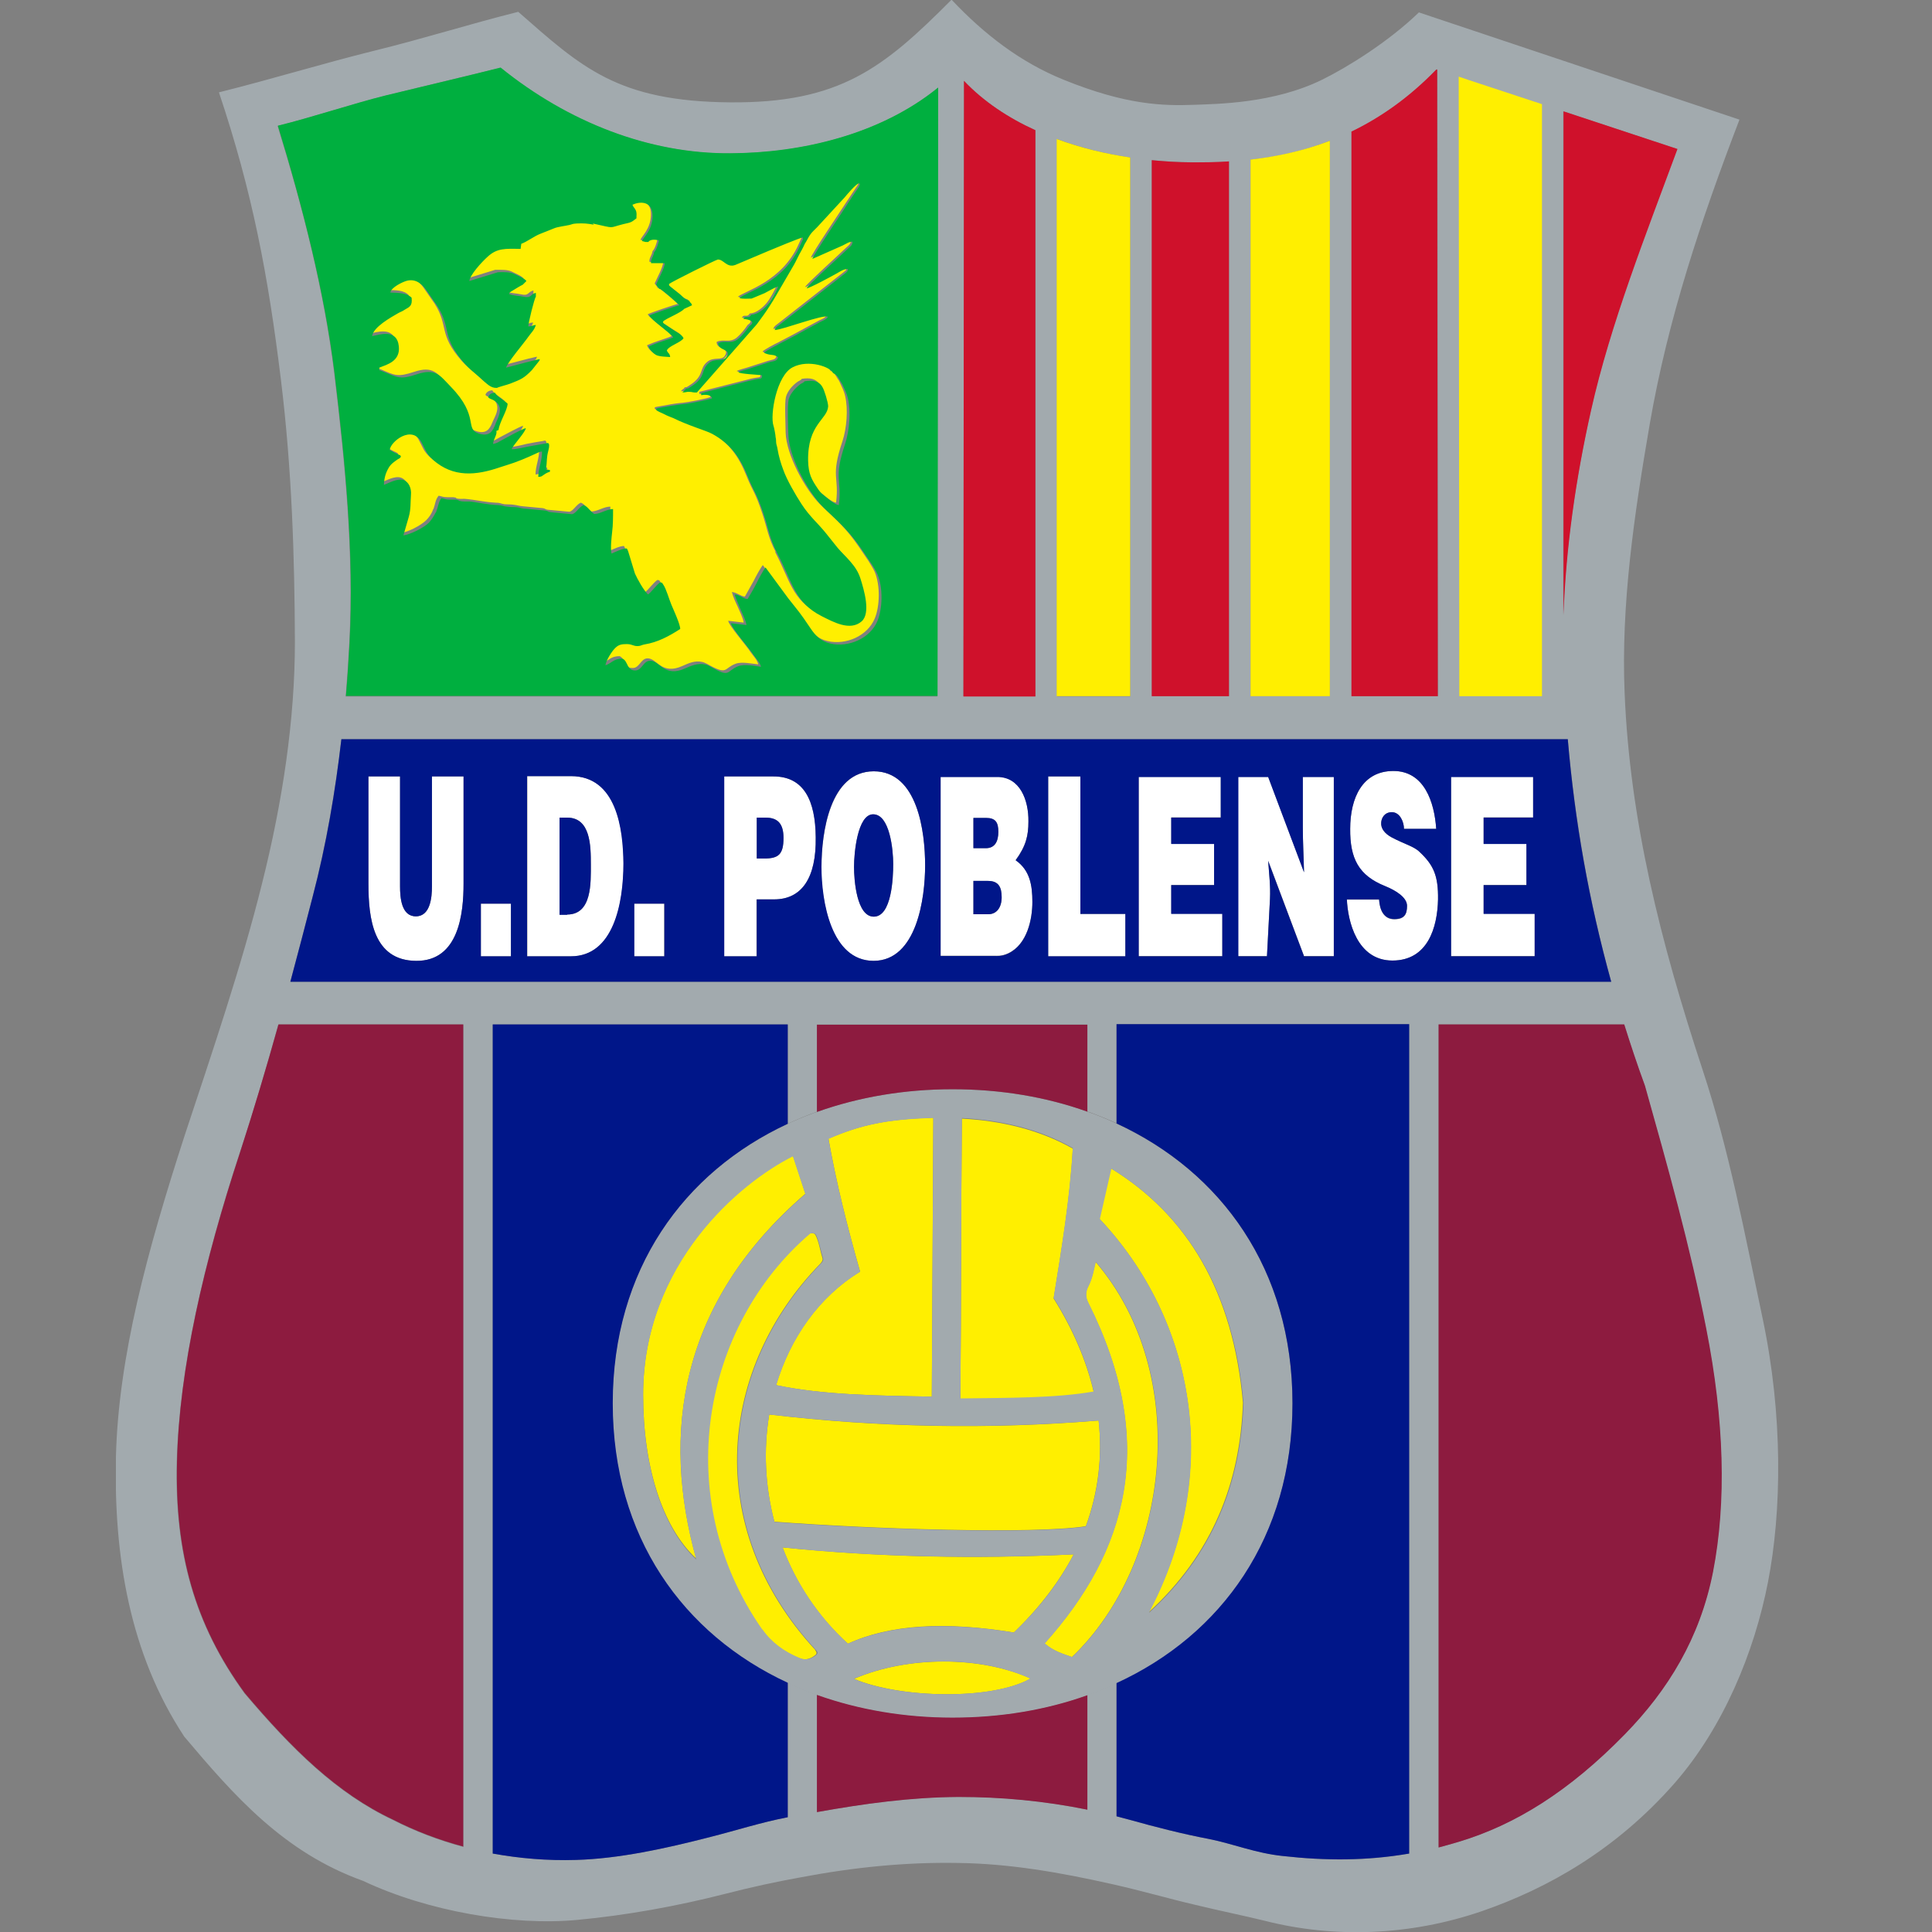 <?xml version="1.0" encoding="UTF-8"?>
<svg xmlns="http://www.w3.org/2000/svg" width="50" height="50" viewBox="0 0 50 50" fill="none">
  <rect x="0" y="0" width="50" height="50" fill="#808080" stroke="none"/>
  <g clip-path="url(#clip0_11256_95)">
    <path fill-rule="evenodd" clip-rule="evenodd" d="M34.857 23.284H35.691C35.706 23.558 35.816 23.793 36.084 23.793C36.351 23.793 36.414 23.66 36.414 23.448C36.414 23.237 36.139 23.056 35.848 22.939C35.164 22.665 34.936 22.226 34.943 21.45C34.943 20.65 35.258 19.953 36.06 19.953C36.862 19.953 37.122 20.76 37.169 21.45H36.335C36.335 21.277 36.233 21.019 36.021 21.019C35.832 21.019 35.753 21.168 35.746 21.285C35.73 21.442 35.84 21.575 36.013 21.669C36.335 21.842 36.595 21.904 36.736 22.045C37.106 22.39 37.224 22.672 37.216 23.276C37.2 23.997 36.957 24.859 36.036 24.859C35.116 24.859 34.88 23.832 34.857 23.276V23.284Z" fill="white"></path>
    <path fill-rule="evenodd" clip-rule="evenodd" d="M32.049 20.102H32.82L33.748 22.57C33.74 22.186 33.717 21.795 33.717 21.411V20.102H34.519V24.741H33.748L32.82 22.273C32.844 22.625 32.883 22.907 32.867 23.26L32.789 24.741H32.041V20.102H32.049Z" fill="white"></path>
    <path fill-rule="evenodd" clip-rule="evenodd" d="M29.47 20.102H31.593V21.152H30.312V21.834H31.421V22.9H30.312V23.644H31.633V24.741H29.47V20.102Z" fill="white"></path>
    <path fill-rule="evenodd" clip-rule="evenodd" d="M27.127 20.094H27.96V23.652H29.124V24.749H27.127V20.094Z" fill="white"></path>
    <path fill-rule="evenodd" clip-rule="evenodd" d="M25.192 23.66H25.577C25.798 23.66 25.923 23.48 25.923 23.221C25.923 22.962 25.845 22.798 25.57 22.798H25.192V23.66ZM25.192 21.951H25.515C25.75 21.951 25.837 21.771 25.837 21.528C25.837 21.285 25.766 21.168 25.522 21.168H25.192V21.951ZM24.343 20.102H25.813C26.395 20.102 26.623 20.697 26.615 21.254C26.615 21.622 26.552 21.889 26.285 22.257C26.655 22.516 26.718 22.907 26.718 23.338C26.718 23.77 26.592 24.436 26.089 24.671C25.923 24.749 25.79 24.733 25.735 24.733H24.343V20.094V20.102Z" fill="white"></path>
    <path fill-rule="evenodd" clip-rule="evenodd" d="M22.102 22.437C22.102 22.782 22.172 23.723 22.613 23.723C23.077 23.723 23.116 22.72 23.116 22.359C23.116 21.999 23.03 21.074 22.597 21.074C22.188 21.074 22.102 22.093 22.102 22.43V22.437ZM21.26 22.43C21.26 21.583 21.473 19.961 22.613 19.961C23.753 19.961 23.942 21.536 23.942 22.398C23.942 23.237 23.73 24.867 22.605 24.867C21.496 24.867 21.252 23.315 21.252 22.43H21.26Z" fill="white"></path>
    <path fill-rule="evenodd" clip-rule="evenodd" d="M19.585 22.218H19.782C20.151 22.218 20.277 22.108 20.277 21.685C20.277 21.317 20.128 21.16 19.813 21.16H19.585V22.218ZM18.744 20.094H20.018C20.812 20.094 21.103 20.729 21.111 21.669C21.127 22.712 20.757 23.276 20.033 23.276H19.577V24.749H18.736V20.094H18.744Z" fill="white"></path>
    <path fill-rule="evenodd" clip-rule="evenodd" d="M14.482 21.152V23.668H14.678C15.323 23.668 15.291 22.845 15.291 22.367C15.291 21.889 15.284 21.16 14.678 21.16H14.482V21.152ZM13.648 20.086H14.78C15.968 20.086 16.133 21.458 16.141 22.343C16.141 23.386 15.881 24.749 14.78 24.749H13.648V20.086Z" fill="white"></path>
    <path fill-rule="evenodd" clip-rule="evenodd" d="M12.445 23.386H13.223V24.749H12.445V23.386Z" fill="white"></path>
    <path fill-rule="evenodd" clip-rule="evenodd" d="M11.179 20.094H11.996V22.868C11.996 23.628 11.879 24.875 10.77 24.867C9.661 24.859 9.535 23.777 9.535 22.868V20.094H10.353V22.939C10.353 23.221 10.384 23.715 10.762 23.715C11.139 23.715 11.179 23.221 11.179 22.939V20.094Z" fill="white"></path>
    <path fill-rule="evenodd" clip-rule="evenodd" d="M16.408 23.386H17.187V24.749H16.408V23.386Z" fill="white"></path>
    <path fill-rule="evenodd" clip-rule="evenodd" d="M37.554 20.102H39.677V21.152H38.396V21.834H39.504V22.9H38.396V23.644H39.717V24.741H37.554V20.102Z" fill="white"></path>
    <path fill-rule="evenodd" clip-rule="evenodd" d="M20.081 14.295C19.876 13.911 19.852 13.652 19.727 13.284C19.538 12.711 19.491 12.743 19.318 12.312C19.121 11.818 18.869 11.45 18.382 11.191C18.232 11.113 17.776 10.98 17.391 10.791C17.32 10.76 17.234 10.729 17.155 10.69C17.1 10.658 16.966 10.611 16.943 10.572C16.959 10.525 16.911 10.549 17.014 10.525L17.281 10.478C17.399 10.454 17.564 10.431 17.674 10.423C17.784 10.415 18.343 10.306 18.39 10.274C18.358 10.172 18.193 10.18 18.099 10.196V10.141L19.333 9.828C19.388 9.812 19.483 9.788 19.538 9.78C19.64 9.757 19.695 9.788 19.679 9.679C19.554 9.663 19.121 9.647 19.066 9.6C19.105 9.577 19.278 9.53 19.333 9.514L19.868 9.342C19.986 9.302 20.081 9.318 20.096 9.208L20.017 9.169C19.947 9.154 19.852 9.169 19.734 9.099C19.766 9.052 20.081 8.887 20.136 8.864C20.285 8.785 20.419 8.715 20.568 8.636L20.985 8.409C21.056 8.37 21.119 8.338 21.189 8.299C21.244 8.268 21.354 8.237 21.386 8.166C21.276 8.096 20.214 8.503 20.01 8.511C20.033 8.464 20.033 8.448 20.12 8.386L21.85 7.03C21.913 6.967 21.881 7.045 21.905 6.928C21.779 6.936 21.7 6.998 21.614 7.045C21.488 7.116 20.914 7.422 20.835 7.429C20.875 7.343 21.763 6.544 21.889 6.418C21.96 6.348 22.015 6.332 22.023 6.223C21.928 6.223 21.842 6.293 21.763 6.324L20.985 6.669C21 6.575 21.803 5.392 21.921 5.204L22.157 4.851C22.259 4.718 22.196 4.718 22.188 4.71C22.094 4.741 21.881 4.992 21.818 5.078L21.103 5.854C21.04 5.917 20.969 5.98 20.922 6.05C20.875 6.128 20.828 6.238 20.788 6.277C20.741 6.387 20.71 6.45 20.647 6.552C20.599 6.646 20.552 6.74 20.505 6.826L20.049 7.61C19.994 7.696 19.947 7.782 19.892 7.868C19.79 8.033 19.664 8.205 19.546 8.362L17.997 10.125C17.902 10.125 17.879 10.11 17.808 10.11C17.729 10.102 17.721 10.125 17.619 10.125L17.666 10.078C17.706 10.047 17.69 10.078 17.721 10.023C17.784 10.023 17.761 10.023 17.839 9.976C18.24 9.726 18.083 9.545 18.303 9.365C18.468 9.224 18.681 9.342 18.759 9.208C18.901 8.989 18.539 9.059 18.547 8.848C18.728 8.762 18.877 8.887 19.066 8.738C19.16 8.66 19.278 8.519 19.349 8.409C19.585 8.252 19.208 8.229 19.2 8.221C19.263 8.111 19.333 8.237 19.404 8.111C19.577 8.111 19.75 7.947 19.837 7.845C19.907 7.766 20.065 7.5 20.096 7.382C20.017 7.406 19.829 7.516 19.75 7.555L19.412 7.696C19.31 7.696 19.176 7.712 19.098 7.68C19.263 7.531 20.238 7.296 20.67 6.317L20.741 6.16C20.741 6.136 20.741 6.144 20.741 6.113C20.686 6.113 19.955 6.418 19.86 6.458L18.987 6.826C18.767 6.904 18.704 6.677 18.539 6.685C18.484 6.685 17.32 7.273 17.273 7.32C17.289 7.367 17.281 7.351 17.312 7.39L17.509 7.547C17.611 7.617 17.666 7.719 17.8 7.751C17.816 7.813 17.847 7.79 17.871 7.868L17.666 7.962C17.588 8.056 17.257 8.19 17.171 8.252C17.131 8.276 17.139 8.268 17.116 8.307C17.155 8.37 17.116 8.323 17.179 8.37L17.391 8.511C17.493 8.581 17.619 8.628 17.651 8.723C17.572 8.84 17.281 8.911 17.218 9.036C17.25 9.13 17.297 9.091 17.305 9.208C17.202 9.208 17.014 9.208 16.935 9.154C16.872 9.114 16.762 9.012 16.746 8.934L16.919 8.864C16.982 8.84 17.014 8.832 17.076 8.809C17.139 8.785 17.328 8.73 17.383 8.699C17.32 8.581 16.856 8.284 16.762 8.135C16.809 8.103 17.477 7.876 17.54 7.868C17.509 7.821 17.139 7.508 17.045 7.453H17.021C16.982 7.375 16.982 7.398 16.943 7.335C17.006 7.186 17.163 6.912 17.163 6.779H16.809C16.793 6.677 16.872 6.614 16.888 6.497C16.951 6.45 17.014 6.223 17.014 6.191C16.935 6.168 16.793 6.144 16.738 6.23C16.723 6.23 16.683 6.23 16.668 6.23L16.573 6.207C16.62 6.097 16.833 5.925 16.848 5.572C16.864 5.157 16.518 5.18 16.329 5.266C16.337 5.329 16.377 5.345 16.408 5.4C16.447 5.47 16.439 5.533 16.432 5.619C16.29 5.729 16.298 5.721 16.093 5.768C15.685 5.862 15.913 5.886 15.299 5.752C15.126 5.713 15.04 5.713 14.851 5.721C14.725 5.721 14.733 5.744 14.662 5.76C14.56 5.776 14.356 5.807 14.269 5.846L13.915 5.987C13.75 6.05 13.569 6.199 13.42 6.246L13.404 6.364V6.379C13.003 6.364 12.791 6.356 12.547 6.583C12.398 6.724 12.091 7.053 12.075 7.21L12.814 6.983C12.972 6.983 13.137 6.975 13.247 7.03C13.318 7.069 13.506 7.139 13.553 7.21L13.459 7.304C13.42 7.328 13.388 7.343 13.333 7.375L13.152 7.484C13.113 7.516 13.121 7.5 13.105 7.547C13.223 7.594 13.349 7.586 13.483 7.617C13.695 7.665 13.64 7.563 13.805 7.516V7.617C13.766 7.657 13.608 8.299 13.601 8.386C13.719 8.378 13.679 8.354 13.797 8.346C13.758 8.48 13.687 8.534 13.608 8.644C13.491 8.809 13.066 9.31 13.027 9.451L13.687 9.279C13.781 9.263 13.829 9.24 13.899 9.232C13.868 9.295 13.899 9.24 13.876 9.287L13.695 9.514C13.483 9.733 13.412 9.757 13.129 9.867C13.05 9.898 12.822 9.953 12.791 9.976C12.618 9.976 12.523 9.867 12.342 9.702C12.201 9.577 12.075 9.483 11.957 9.349C11.336 8.644 11.619 8.44 11.249 7.86L10.95 7.429C10.848 7.288 10.691 7.147 10.463 7.202C10.345 7.233 10.054 7.375 10.03 7.508C10.251 7.508 10.455 7.508 10.581 7.641C10.604 7.853 10.534 7.876 10.4 7.954C10.337 7.986 10.282 8.009 10.235 8.041C10.046 8.143 9.582 8.393 9.559 8.636C9.732 8.605 10.203 8.425 10.251 8.903C10.29 9.287 9.944 9.373 9.747 9.451C9.747 9.545 9.716 9.506 9.842 9.553C10.227 9.718 10.282 9.765 10.715 9.624C11.21 9.459 11.312 9.663 11.595 9.945C12.35 10.721 11.941 11.042 12.327 11.16C12.586 11.238 12.673 11.105 12.743 10.932C12.783 10.815 13.011 10.502 12.743 10.321C12.673 10.274 12.61 10.274 12.563 10.219C12.586 10.141 12.665 10.102 12.743 10.102C12.767 10.18 12.979 10.29 13.066 10.384C13.058 10.564 12.861 10.838 12.83 11.066L12.775 11.089C12.799 11.191 12.704 11.285 12.688 11.426C12.791 11.411 12.838 11.371 12.924 11.324C13.027 11.27 13.475 11.027 13.538 11.019C13.514 11.144 13.223 11.442 13.168 11.559C13.223 11.591 13.561 11.505 13.624 11.489C13.781 11.458 13.907 11.434 14.065 11.411C14.065 11.411 14.19 11.34 14.12 11.599C14.065 11.81 14.096 11.842 14.057 12.085C14.198 12.108 14.159 12.092 14.159 12.147C14.12 12.163 14.065 12.194 14.025 12.21C13.954 12.257 13.97 12.265 13.86 12.28C13.86 12.053 13.962 11.857 13.954 11.622C13.884 11.622 13.868 11.638 13.813 11.669C13.561 11.787 13.302 11.896 13.042 11.975L12.869 12.03C12.248 12.241 11.658 12.304 11.131 11.834C10.958 11.677 10.943 11.575 10.84 11.387C10.589 10.917 10.03 11.371 10.015 11.583C10.062 11.607 10.117 11.638 10.156 11.661C10.196 11.685 10.211 11.685 10.243 11.701C10.313 11.748 10.266 11.693 10.306 11.755C10.274 11.81 10.29 11.787 10.219 11.826C10.14 11.881 10.046 11.944 9.991 12.037C9.912 12.171 9.873 12.296 9.865 12.484C9.983 12.445 10.203 12.312 10.369 12.359C10.518 12.406 10.589 12.57 10.565 12.743C10.542 12.962 10.565 13.103 10.51 13.307L10.369 13.793C10.549 13.777 10.896 13.597 11.029 13.464C11.108 13.386 11.163 13.299 11.202 13.205V13.19L11.218 13.174C11.265 13.049 11.265 12.931 11.352 12.829C11.446 12.845 11.454 12.868 11.58 12.868C11.619 12.868 11.69 12.868 11.729 12.868C11.855 12.884 11.768 12.884 11.823 12.9C11.902 12.923 11.996 12.9 12.083 12.915C12.264 12.931 12.547 12.994 12.822 13.009C12.948 13.009 12.948 13.033 13.05 13.049C13.129 13.056 13.223 13.049 13.302 13.064C13.38 13.072 13.435 13.095 13.538 13.103L14.041 13.15C14.143 13.166 14.088 13.19 14.23 13.197L14.733 13.244C14.835 13.229 14.914 13.056 15.032 13.009C15.142 13.049 15.197 13.174 15.307 13.237C15.457 13.237 15.63 13.111 15.795 13.111C15.795 13.307 15.795 13.527 15.771 13.707C15.755 13.848 15.724 14.114 15.755 14.263C15.865 14.216 16.038 14.13 16.148 14.13C16.172 14.169 16.196 14.24 16.211 14.287L16.361 14.78C16.416 14.922 16.581 15.219 16.699 15.321C16.785 15.258 16.904 15.086 17.014 15.008C17.076 15.031 17.037 14.984 17.092 15.063C17.171 15.172 17.25 15.462 17.305 15.588C17.36 15.721 17.54 16.081 17.533 16.215C17.242 16.395 16.951 16.559 16.613 16.614C16.534 16.63 16.542 16.638 16.479 16.654C16.329 16.685 16.306 16.614 16.148 16.607C16.023 16.607 15.944 16.622 15.865 16.693C15.779 16.779 15.614 17.045 15.598 17.155C15.74 17.108 15.81 16.975 16.038 16.983C16.188 17.045 16.141 17.296 16.377 17.288C16.55 17.288 16.581 17.045 16.754 17.038C17.006 17.03 17.116 17.484 17.666 17.233C17.808 17.171 17.981 17.085 18.177 17.132C18.201 17.132 18.272 17.171 18.295 17.179C18.846 17.492 18.72 17.296 19.035 17.179C19.192 17.116 19.467 17.179 19.624 17.194C19.593 17.069 19.498 16.983 19.428 16.881C19.326 16.716 18.862 16.191 18.846 16.066L19.247 16.113C19.231 15.995 19.137 15.807 19.09 15.697C19.035 15.58 18.972 15.447 18.94 15.321C19.011 15.329 19.058 15.353 19.121 15.384C19.168 15.408 19.231 15.439 19.278 15.439C19.357 15.298 19.428 15.172 19.506 15.031C19.561 14.922 19.672 14.71 19.742 14.624L20.324 15.415C20.599 15.768 20.607 15.752 20.906 16.199C21.032 16.395 21.174 16.536 21.417 16.591C21.897 16.701 22.448 16.458 22.636 16.011C22.77 15.697 22.786 15.149 22.636 14.796C22.597 14.71 22.526 14.6 22.479 14.522C22.086 13.934 21.96 13.746 21.449 13.268C21.354 13.182 21.291 13.119 21.213 13.041C20.835 12.657 20.348 11.771 20.332 11.191C20.332 11.003 20.301 10.423 20.34 10.274C20.379 10.125 20.505 9.976 20.639 9.882C20.67 9.859 20.741 9.835 20.749 9.804C20.961 9.773 21.119 9.796 21.213 9.953C21.252 10.023 21.37 10.353 21.362 10.454C21.339 10.799 20.828 10.909 20.843 11.857C20.843 12.21 20.922 12.343 21.095 12.586C21.142 12.657 21.174 12.688 21.244 12.751C21.323 12.813 21.52 12.994 21.637 13.009C21.724 12.312 21.488 12.359 21.803 11.418C21.913 11.081 21.952 10.588 21.873 10.251C21.842 10.11 21.787 10.016 21.732 9.89C21.716 9.851 21.708 9.843 21.685 9.812C21.63 9.726 21.598 9.639 21.488 9.592C21.441 9.444 20.859 9.224 20.442 9.444C20.033 9.655 19.852 10.682 19.947 10.956C19.962 10.995 19.994 11.207 20.002 11.254C20.01 11.309 20.002 11.356 20.017 11.411C20.017 11.458 20.041 11.497 20.049 11.544C20.081 11.74 20.143 11.928 20.198 12.092C20.285 12.335 20.529 12.751 20.67 12.978C20.883 13.315 21.119 13.495 21.299 13.73L21.606 14.114C21.834 14.373 22.094 14.561 22.196 14.906C22.29 15.196 22.471 15.799 22.227 16.019C21.928 16.277 21.496 16.034 21.197 15.886C20.489 15.525 20.45 15.016 20.049 14.263L20.081 14.295Z" fill="#FFEF00"></path>
    <path fill-rule="evenodd" clip-rule="evenodd" d="M20.088 35.847C21.26 36.097 22.683 36.121 24.115 36.144L24.154 28.927C24.138 28.927 24.13 28.927 24.115 28.927C22.935 28.966 22.267 29.115 21.441 29.467C21.645 30.627 21.936 31.771 22.259 32.908C21.189 33.566 20.45 34.624 20.088 35.839V35.847Z" fill="#FFEF00"></path>
    <path fill-rule="evenodd" clip-rule="evenodd" d="M24.893 28.942C24.87 31.356 24.878 33.793 24.854 36.207C26.081 36.191 27.347 36.207 28.306 36.027C28.117 35.22 27.771 34.404 27.268 33.605C27.473 32.32 27.693 31.043 27.764 29.726C26.891 29.232 25.908 29.005 24.893 28.95V28.942Z" fill="#FFEF00"></path>
    <path fill-rule="evenodd" clip-rule="evenodd" d="M28.432 36.763C25.577 36.998 22.754 36.944 19.908 36.607C19.758 37.508 19.797 38.456 20.041 39.381C22.526 39.569 26.733 39.71 28.102 39.498C28.424 38.613 28.534 37.696 28.432 36.756V36.763Z" fill="#FFEF00"></path>
    <path fill-rule="evenodd" clip-rule="evenodd" d="M27.787 40.227C25.223 40.353 22.707 40.298 20.253 40.047C20.599 40.964 21.158 41.826 21.944 42.539C23.029 42.038 24.468 41.959 26.238 42.249C26.898 41.614 27.417 40.933 27.787 40.227Z" fill="#FFEF00"></path>
    <path fill-rule="evenodd" clip-rule="evenodd" d="M26.671 43.44C25.389 42.86 23.501 42.845 22.102 43.448C23.297 43.958 25.688 44.005 26.671 43.44Z" fill="#FFEF00"></path>
    <path fill-rule="evenodd" clip-rule="evenodd" d="M28.165 33.723C29.981 37.343 29.163 40.157 27.032 42.531C27.252 42.727 27.496 42.798 27.74 42.884C30.288 40.462 30.846 35.564 28.353 32.657C28.306 32.853 28.267 33.088 28.165 33.284C28.086 33.433 28.086 33.574 28.165 33.723Z" fill="#FFEF00"></path>
    <path fill-rule="evenodd" clip-rule="evenodd" d="M21.103 42.704C18.146 39.498 18.626 35.376 21.229 32.704C21.276 32.649 21.299 32.61 21.284 32.555C21.221 32.359 21.197 32.139 21.103 31.959C21.079 31.912 20.985 31.897 20.938 31.936C18.162 34.318 17.32 38.746 19.711 42.171C19.939 42.5 20.269 42.743 20.67 42.908C20.796 42.962 20.938 42.962 21.095 42.837C21.15 42.798 21.134 42.751 21.095 42.704H21.103Z" fill="#FFEF00"></path>
    <path fill-rule="evenodd" clip-rule="evenodd" d="M28.456 31.544C30.933 34.177 31.64 38.111 29.73 41.724C31.373 40.219 32.097 38.378 32.167 36.301C31.916 33.448 30.744 31.458 28.747 30.235L28.448 31.544H28.456Z" fill="#FFEF00"></path>
    <path fill-rule="evenodd" clip-rule="evenodd" d="M18.02 40.353C17.116 37.116 17.564 33.73 20.843 30.893L20.521 29.906C20.521 29.906 20.521 29.906 20.513 29.906C19.153 30.596 16.644 32.688 16.644 36.089C16.644 37.955 17.14 39.522 18.02 40.337V40.353Z" fill="#FFEF00"></path>
    <path fill-rule="evenodd" clip-rule="evenodd" d="M20.844 30.901C17.564 33.73 17.116 37.116 18.02 40.361C17.14 39.545 16.644 37.97 16.644 36.113C16.644 32.704 19.153 30.611 20.513 29.93H20.521L20.844 30.909V30.901ZM19.727 42.171C17.336 38.746 18.178 34.318 20.954 31.936C20.993 31.897 21.095 31.912 21.119 31.959C21.205 32.139 21.237 32.359 21.3 32.555C21.316 32.602 21.3 32.649 21.245 32.704C18.642 35.376 18.162 39.498 21.119 42.704C21.166 42.751 21.174 42.79 21.119 42.837C20.962 42.962 20.82 42.962 20.694 42.908C20.293 42.743 19.963 42.5 19.735 42.171H19.727ZM20.041 39.381C19.798 38.456 19.758 37.508 19.908 36.607C22.755 36.936 25.57 36.991 28.432 36.763C28.535 37.696 28.432 38.621 28.102 39.506C26.734 39.718 22.526 39.577 20.041 39.389V39.381ZM24.115 36.144C22.692 36.121 21.26 36.097 20.089 35.846C20.458 34.632 21.19 33.566 22.259 32.915C21.937 31.779 21.646 30.635 21.441 29.475C22.267 29.114 22.928 28.973 24.115 28.934H24.154L24.115 36.144ZM24.854 36.199C24.878 33.785 24.87 31.356 24.894 28.934C25.916 28.989 26.899 29.216 27.764 29.71C27.685 31.027 27.473 32.312 27.268 33.589C27.772 34.389 28.118 35.204 28.306 36.011C27.347 36.183 26.081 36.176 24.854 36.191V36.199ZM24.65 28.19C19.79 28.19 15.85 31.246 15.85 36.325C15.85 41.403 19.79 44.459 24.65 44.459C29.51 44.459 33.45 41.403 33.45 36.325C33.45 31.246 29.51 28.19 24.65 28.19ZM20.254 40.047C22.707 40.298 25.216 40.345 27.788 40.227C27.418 40.941 26.907 41.614 26.238 42.249C24.469 41.967 23.038 42.045 21.945 42.539C21.158 41.818 20.6 40.956 20.254 40.047ZM27.04 42.531C29.172 40.157 29.982 37.351 28.173 33.723C28.094 33.574 28.094 33.433 28.173 33.284C28.275 33.088 28.314 32.853 28.361 32.657C30.854 35.564 30.296 40.455 27.748 42.884C27.504 42.798 27.261 42.727 27.04 42.531ZM29.738 41.732C31.649 38.119 30.933 34.177 28.464 31.552L28.763 30.243C30.76 31.473 31.932 33.464 32.183 36.309C32.113 38.386 31.389 40.227 29.746 41.732H29.738ZM22.094 43.448C23.502 42.845 25.389 42.853 26.663 43.441C25.68 44.005 23.282 43.958 22.094 43.448Z" fill="#A2AAAE"></path>
    <path fill-rule="evenodd" clip-rule="evenodd" d="M30.917 2.712C30.099 2.743 29.14 2.719 27.52 2.061C26.419 1.614 25.483 0.901 24.626 -0.008C22.865 1.763 21.732 2.672 18.893 2.649C15.976 2.625 15.048 1.74 13.412 0.306C12.162 0.619 10.951 1.003 9.7 1.309C8.309 1.654 7.05 2.045 5.666 2.39C6.531 4.969 6.94 7.124 7.271 9.835C7.554 12.139 7.624 14.404 7.632 16.614C7.632 18.613 7.318 20.729 6.783 22.86C6.248 25.016 5.485 27.249 4.778 29.389C3.818 32.351 3.063 35.11 3 37.712C2.945 40.251 3.346 42.79 4.77 44.945C6.06 46.473 7.341 47.939 9.394 48.676C11.069 49.467 13.271 49.843 14.938 49.687C16.204 49.569 17.509 49.334 18.767 49.013C19.436 48.84 20.089 48.699 20.702 48.589C22.102 48.323 23.439 48.19 24.783 48.213C26.12 48.229 27.426 48.456 28.786 48.762C29.557 48.934 30.217 49.13 30.925 49.295C31.538 49.444 32.191 49.577 32.734 49.71C34.519 50.165 36.485 50.102 38.356 49.459C40.055 48.871 41.824 47.876 43.342 46.144C44.6 44.702 45.403 42.759 45.756 40.941C46.11 39.122 46.15 36.638 45.615 34.114C45.151 31.92 44.75 29.765 44.066 27.696C42.965 24.357 42.178 21.207 42.045 17.931C41.95 15.658 42.288 13.339 42.697 10.964C43.169 8.245 44.018 5.705 45.017 3.096L36.721 0.321C35.926 1.089 34.857 1.748 34.22 2.061C32.962 2.68 31.499 2.688 30.925 2.712H30.917ZM31.004 4.201C31.271 4.201 31.538 4.201 31.806 4.177V18.017H29.808V4.146C30.202 4.185 30.603 4.201 31.004 4.201ZM32.364 4.13C33.08 4.06 33.772 3.895 34.417 3.644V18.017H32.364V4.13ZM29.25 4.083V18.025H27.355V3.597C27.968 3.824 28.605 3.981 29.25 4.075V4.083ZM34.975 3.409C35.738 3.049 36.477 2.524 37.177 1.795H37.2L37.216 18.017H34.983V3.409H34.975ZM40.464 2.884L43.405 3.856C42.595 6.042 41.667 8.393 41.172 10.611C40.779 12.39 40.519 14.169 40.456 15.917V2.884H40.464ZM26.797 18.017H24.933L24.948 2.092C25.452 2.625 26.089 3.049 26.797 3.37V18.017ZM8.088 23.221C8.442 21.85 8.678 20.478 8.835 19.13H40.574C40.763 21.254 41.117 23.307 41.699 25.408H7.514C7.711 24.679 7.9 23.95 8.088 23.221ZM7.208 26.513H11.989V47.798C11.344 47.625 10.731 47.39 10.165 47.1C8.718 46.419 7.554 45.274 6.327 43.825C5.029 42.038 4.518 40.188 4.573 37.845C4.636 35.415 5.273 32.665 6.201 29.843C6.563 28.754 6.893 27.641 7.2 26.52L7.208 26.513ZM8.946 18.017C8.985 17.547 9.016 17.085 9.04 16.622C9.158 14.334 8.93 11.983 8.647 9.64C8.387 7.539 7.837 5.376 7.184 3.26C8.088 3.033 9.158 2.68 9.976 2.477C11.014 2.218 12.052 1.975 12.948 1.756C14.702 3.174 16.809 3.981 18.893 3.973C20.733 3.966 22.778 3.487 24.272 2.273L24.256 18.025H8.946V18.017ZM12.752 47.97V26.513H20.387V29.083C20.631 28.965 20.883 28.864 21.142 28.77V26.513H28.141V28.762C28.401 28.856 28.652 28.958 28.896 29.067V26.505H36.469V47.97C35.368 48.166 34.314 48.158 33.198 48.033C32.498 47.955 31.9 47.712 31.295 47.594C30.595 47.461 29.895 47.281 29.25 47.1C29.132 47.069 29.014 47.038 28.896 47.006V43.558C28.652 43.668 28.401 43.778 28.141 43.864V46.834C27.025 46.607 25.908 46.497 24.807 46.505C23.58 46.505 22.369 46.677 21.142 46.897V43.864C20.883 43.77 20.631 43.668 20.387 43.55V47.03C19.695 47.163 19.043 47.375 18.39 47.539C17.203 47.845 16.015 48.103 14.906 48.135C14.175 48.151 13.452 48.096 12.752 47.97ZM37.232 47.813V26.513H42.029C42.194 27.038 42.375 27.563 42.564 28.096C43.145 30.172 43.735 32.265 44.152 34.397C44.608 36.748 44.679 38.864 44.325 40.682C43.987 42.398 43.161 43.738 42.045 44.883C40.598 46.364 39.206 47.226 37.751 47.665C37.57 47.719 37.397 47.767 37.224 47.813H37.232Z" fill="#A2AAAE"></path>
    <path fill-rule="evenodd" clip-rule="evenodd" d="M24.948 2.1L24.933 18.025H26.796V3.37C26.089 3.049 25.452 2.625 24.948 2.093V2.1Z" fill="#CF112B"></path>
    <path fill-rule="evenodd" clip-rule="evenodd" d="M29.808 4.146V18.017H31.805V4.177C31.475 4.201 31.145 4.201 30.815 4.201C30.484 4.201 30.146 4.177 29.808 4.146Z" fill="#CF112B"></path>
    <path fill-rule="evenodd" clip-rule="evenodd" d="M34.975 3.409V18.017H37.209L37.193 1.802H37.169C36.469 2.523 35.73 3.041 34.967 3.409H34.975Z" fill="#CF112B"></path>
    <path fill-rule="evenodd" clip-rule="evenodd" d="M40.464 2.884V15.917C40.527 14.169 40.778 12.39 41.179 10.611C41.675 8.393 42.603 6.05 43.413 3.856L40.472 2.884H40.464Z" fill="#CF112B"></path>
    <path fill-rule="evenodd" clip-rule="evenodd" d="M11.989 47.798V26.512H7.208C6.893 27.633 6.563 28.738 6.209 29.835C5.281 32.657 4.636 35.415 4.581 37.837C4.526 40.18 5.037 42.038 6.335 43.816C7.562 45.266 8.725 46.411 10.172 47.092C10.739 47.382 11.352 47.617 11.997 47.79L11.989 47.798Z" fill="#8D1B3F"></path>
    <path fill-rule="evenodd" clip-rule="evenodd" d="M21.142 28.777C22.219 28.393 23.407 28.189 24.649 28.189C25.892 28.189 27.072 28.386 28.141 28.77V26.52H21.142V28.777Z" fill="#8D1B3F"></path>
    <path fill-rule="evenodd" clip-rule="evenodd" d="M28.141 43.872C27.072 44.256 25.892 44.452 24.649 44.452C23.407 44.452 22.219 44.248 21.142 43.864V46.897C22.369 46.677 23.572 46.513 24.807 46.505C25.908 46.505 27.024 46.607 28.141 46.834V43.864V43.872Z" fill="#8D1B3F"></path>
    <path fill-rule="evenodd" clip-rule="evenodd" d="M37.231 26.512V47.813C37.404 47.766 37.578 47.719 37.758 47.664C39.213 47.226 40.605 46.364 42.052 44.882C43.169 43.738 43.994 42.398 44.333 40.682C44.686 38.864 44.623 36.748 44.16 34.397C43.743 32.257 43.153 30.165 42.571 28.096C42.374 27.563 42.201 27.038 42.036 26.512H37.239H37.231Z" fill="#8D1B3F"></path>
    <path fill-rule="evenodd" clip-rule="evenodd" d="M20.387 29.083V26.512H12.752V47.97C13.444 48.096 14.167 48.158 14.906 48.135C16.015 48.103 17.202 47.845 18.39 47.539C19.043 47.374 19.695 47.163 20.387 47.03V43.55C17.682 42.296 15.858 39.773 15.858 36.316C15.858 32.86 17.69 30.337 20.387 29.083Z" fill="#001689"></path>
    <path fill-rule="evenodd" clip-rule="evenodd" d="M28.896 29.075C31.609 30.329 33.449 32.853 33.449 36.316C33.449 39.781 31.609 42.312 28.896 43.558V47.006C29.014 47.038 29.132 47.069 29.25 47.1C29.895 47.281 30.595 47.461 31.294 47.594C31.892 47.712 32.498 47.962 33.197 48.033C34.314 48.158 35.368 48.158 36.469 47.97V26.505H28.896V29.067V29.075Z" fill="#001689"></path>
    <path fill-rule="evenodd" clip-rule="evenodd" d="M7.514 25.408H41.698C41.117 23.307 40.755 21.262 40.574 19.13H8.835C8.678 20.478 8.45 21.85 8.088 23.221C7.899 23.95 7.711 24.679 7.514 25.408ZM20.041 23.276H19.585V24.749H18.744V20.094H20.018C20.812 20.094 21.103 20.729 21.111 21.669C21.127 22.712 20.757 23.276 20.033 23.276H20.041ZM22.613 24.867C21.504 24.867 21.26 23.315 21.26 22.43C21.26 21.544 21.473 19.961 22.613 19.961C23.753 19.961 23.942 21.536 23.942 22.398C23.942 23.237 23.73 24.867 22.605 24.867H22.613ZM24.343 24.749V20.11H25.813C26.395 20.11 26.623 20.705 26.616 21.262C26.616 21.63 26.553 21.897 26.285 22.265C26.655 22.523 26.718 22.915 26.718 23.346C26.718 23.777 26.592 24.444 26.089 24.679C25.924 24.757 25.79 24.741 25.735 24.741H24.343V24.749ZM27.127 24.749V20.094H27.96V23.652H29.124V24.749H27.127ZM29.47 24.749V20.11H31.593V21.16H30.311V21.842H31.42V22.908H30.311V23.652H31.633V24.749H29.47ZM32.049 24.749V20.11H32.82L33.748 22.578C33.74 22.194 33.717 21.802 33.717 21.419V20.11H34.519V24.749H33.748L32.82 22.281C32.844 22.633 32.883 22.915 32.867 23.268L32.789 24.749H32.042H32.049ZM34.943 21.45C34.943 20.651 35.258 19.953 36.06 19.953C36.862 19.953 37.122 20.76 37.169 21.45H36.335C36.335 21.277 36.233 21.019 36.021 21.019C35.832 21.019 35.753 21.168 35.745 21.285C35.73 21.442 35.84 21.575 36.013 21.669C36.335 21.842 36.595 21.904 36.736 22.046C37.106 22.39 37.224 22.672 37.216 23.276C37.2 23.997 36.956 24.859 36.036 24.859C35.116 24.859 34.88 23.832 34.857 23.276H35.69C35.706 23.55 35.816 23.785 36.084 23.785C36.351 23.785 36.414 23.652 36.414 23.441C36.414 23.229 36.139 23.049 35.848 22.931C35.163 22.657 34.935 22.218 34.943 21.442V21.45ZM37.554 24.749V20.11H39.677V21.16H38.396V21.842H39.504V22.908H38.396V23.652H39.717V24.749H37.554ZM17.195 23.386V24.749H16.416V23.386H17.195ZM16.133 22.343C16.133 23.386 15.873 24.749 14.773 24.749H13.64V20.086H14.773C15.96 20.086 16.125 21.458 16.133 22.343ZM11.997 20.094V22.868C11.997 23.629 11.879 24.875 10.77 24.867C9.661 24.859 9.535 23.777 9.535 22.868V20.094H10.353V22.939C10.353 23.221 10.384 23.715 10.762 23.715C11.139 23.715 11.179 23.221 11.179 22.939V20.094H11.997ZM13.223 23.386V24.749H12.445V23.386H13.223Z" fill="#001689"></path>
    <path fill-rule="evenodd" clip-rule="evenodd" d="M14.678 23.668C15.323 23.668 15.291 22.845 15.291 22.367C15.291 21.889 15.284 21.16 14.678 21.16H14.481V23.676H14.678V23.668Z" fill="#001689"></path>
    <path fill-rule="evenodd" clip-rule="evenodd" d="M19.585 21.16V22.218H19.782C20.151 22.218 20.277 22.108 20.277 21.685C20.277 21.317 20.128 21.16 19.813 21.16H19.585Z" fill="#001689"></path>
    <path fill-rule="evenodd" clip-rule="evenodd" d="M22.102 22.437C22.102 22.782 22.172 23.723 22.613 23.723C23.077 23.723 23.116 22.72 23.116 22.359C23.116 21.998 23.029 21.074 22.597 21.074C22.188 21.074 22.102 22.093 22.102 22.43V22.437Z" fill="#001689"></path>
    <path fill-rule="evenodd" clip-rule="evenodd" d="M25.192 21.168V21.951H25.514C25.75 21.951 25.837 21.771 25.837 21.528C25.837 21.285 25.766 21.168 25.522 21.168H25.192Z" fill="#001689"></path>
    <path fill-rule="evenodd" clip-rule="evenodd" d="M25.569 22.798H25.192V23.66H25.577C25.797 23.66 25.923 23.48 25.923 23.221C25.923 22.962 25.845 22.798 25.569 22.798Z" fill="#001689"></path>
    <path fill-rule="evenodd" clip-rule="evenodd" d="M27.347 3.597V18.017H29.25V4.075C28.605 3.981 27.96 3.824 27.347 3.597Z" fill="#FFEF00"></path>
    <path fill-rule="evenodd" clip-rule="evenodd" d="M32.364 4.13V18.017H34.417V3.644C33.74 3.903 33.048 4.052 32.364 4.13Z" fill="#FFEF00"></path>
    <path fill-rule="evenodd" clip-rule="evenodd" d="M37.751 1.983L37.767 18.017H39.906V2.696L38.003 2.069L37.751 1.983Z" fill="#FFEF00"></path>
    <path fill-rule="evenodd" clip-rule="evenodd" d="M15.339 5.784C15.952 5.917 15.724 5.901 16.133 5.8C16.338 5.753 16.33 5.76 16.471 5.651C16.471 5.564 16.487 5.502 16.448 5.431C16.424 5.376 16.385 5.361 16.369 5.298C16.558 5.212 16.896 5.188 16.888 5.604C16.88 5.956 16.66 6.129 16.613 6.238L16.707 6.262C16.723 6.262 16.762 6.262 16.778 6.262C16.833 6.184 16.975 6.199 17.053 6.223C17.053 6.254 16.99 6.474 16.927 6.528C16.912 6.646 16.833 6.716 16.849 6.811H17.203C17.203 6.944 17.038 7.21 16.982 7.367C17.022 7.43 17.022 7.406 17.061 7.477H17.085C17.187 7.539 17.549 7.853 17.58 7.9C17.517 7.908 16.849 8.135 16.802 8.166C16.896 8.315 17.352 8.613 17.423 8.731C17.368 8.762 17.179 8.817 17.116 8.84C17.053 8.856 17.022 8.872 16.959 8.895L16.786 8.966C16.802 9.044 16.912 9.146 16.975 9.185C17.061 9.232 17.25 9.232 17.344 9.24C17.328 9.122 17.289 9.162 17.258 9.068C17.321 8.942 17.611 8.872 17.69 8.754C17.651 8.66 17.533 8.613 17.431 8.542L17.218 8.401C17.155 8.354 17.195 8.401 17.155 8.339C17.179 8.292 17.171 8.307 17.21 8.284C17.297 8.221 17.627 8.088 17.706 7.994L17.91 7.9C17.887 7.821 17.855 7.845 17.84 7.782C17.698 7.743 17.651 7.649 17.549 7.579L17.352 7.422C17.321 7.39 17.321 7.406 17.313 7.351C17.36 7.304 18.524 6.724 18.579 6.716C18.736 6.716 18.807 6.936 19.027 6.858L19.9 6.489C19.994 6.45 20.726 6.144 20.781 6.144C20.765 6.176 20.781 6.168 20.781 6.191L20.71 6.348C20.285 7.328 19.31 7.555 19.137 7.712C19.208 7.743 19.349 7.727 19.452 7.727L19.79 7.586C19.861 7.547 20.057 7.437 20.136 7.414C20.104 7.532 19.947 7.798 19.876 7.876C19.79 7.978 19.617 8.143 19.444 8.143C19.373 8.268 19.302 8.143 19.239 8.253C19.239 8.253 19.633 8.284 19.389 8.441C19.318 8.55 19.2 8.691 19.106 8.77C18.917 8.919 18.767 8.793 18.587 8.879C18.587 9.091 18.941 9.013 18.799 9.24C18.712 9.373 18.508 9.256 18.343 9.397C18.123 9.577 18.288 9.757 17.879 10.008C17.8 10.055 17.832 10.047 17.761 10.055C17.722 10.102 17.737 10.071 17.706 10.11L17.659 10.157C17.769 10.157 17.769 10.133 17.847 10.141C17.918 10.141 17.934 10.165 18.036 10.157L19.585 8.394C19.703 8.237 19.829 8.064 19.931 7.9C19.986 7.814 20.041 7.727 20.089 7.641L20.545 6.858C20.6 6.763 20.639 6.669 20.686 6.583C20.741 6.481 20.781 6.419 20.828 6.309C20.859 6.27 20.914 6.152 20.962 6.082C21.009 6.011 21.079 5.948 21.142 5.886L21.858 5.11C21.929 5.024 22.141 4.773 22.228 4.742C22.228 4.749 22.298 4.742 22.196 4.883L21.96 5.235C21.842 5.431 21.04 6.607 21.024 6.701L21.803 6.356C21.89 6.317 21.968 6.254 22.062 6.254C22.062 6.356 22 6.379 21.929 6.45C21.803 6.575 20.914 7.375 20.875 7.461C20.954 7.461 21.528 7.147 21.654 7.077C21.74 7.03 21.819 6.967 21.945 6.959C21.913 7.077 21.945 6.991 21.89 7.061L20.159 8.417C20.073 8.472 20.073 8.488 20.049 8.542C20.254 8.535 21.315 8.127 21.425 8.198C21.394 8.268 21.284 8.3 21.229 8.331C21.158 8.37 21.103 8.401 21.024 8.441L20.608 8.668C20.466 8.746 20.325 8.817 20.175 8.895C20.12 8.926 19.805 9.083 19.774 9.13C19.892 9.193 19.994 9.177 20.057 9.201L20.136 9.24C20.12 9.35 20.018 9.342 19.908 9.373L19.373 9.546C19.318 9.561 19.145 9.608 19.106 9.632C19.161 9.679 19.585 9.695 19.719 9.71C19.727 9.82 19.68 9.789 19.578 9.812C19.523 9.828 19.428 9.843 19.373 9.859L18.146 10.173V10.227C18.233 10.212 18.398 10.204 18.429 10.306C18.382 10.337 17.824 10.447 17.714 10.455C17.604 10.463 17.439 10.494 17.321 10.51L17.053 10.557C16.951 10.58 17.006 10.557 16.982 10.604C16.998 10.643 17.14 10.69 17.195 10.721C17.265 10.76 17.352 10.792 17.431 10.823C17.808 11.011 18.272 11.144 18.422 11.223C18.909 11.481 19.161 11.85 19.357 12.343C19.53 12.774 19.578 12.743 19.766 13.315C19.892 13.684 19.916 13.942 20.12 14.326C20.521 15.086 20.561 15.588 21.268 15.948C21.567 16.097 22 16.34 22.298 16.082C22.542 15.87 22.361 15.267 22.267 14.969C22.157 14.624 21.897 14.436 21.677 14.177L21.37 13.793C21.182 13.558 20.954 13.37 20.741 13.041C20.592 12.814 20.356 12.406 20.27 12.155C20.207 11.991 20.152 11.803 20.12 11.607C20.112 11.552 20.096 11.521 20.089 11.473C20.081 11.419 20.089 11.372 20.073 11.317C20.073 11.27 20.034 11.058 20.018 11.019C19.924 10.745 20.096 9.718 20.513 9.506C20.93 9.287 21.512 9.506 21.559 9.655C21.669 9.702 21.709 9.789 21.756 9.875C21.779 9.906 21.779 9.914 21.803 9.953C21.858 10.079 21.913 10.173 21.945 10.314C22.023 10.651 21.984 11.144 21.874 11.481C21.559 12.422 21.795 12.383 21.709 13.072C21.591 13.057 21.394 12.876 21.315 12.814C21.245 12.759 21.213 12.72 21.166 12.649C21.001 12.406 20.922 12.265 20.914 11.92C20.899 10.972 21.41 10.862 21.433 10.517C21.433 10.415 21.331 10.086 21.284 10.016C21.19 9.851 21.032 9.836 20.82 9.867C20.812 9.898 20.741 9.922 20.71 9.945C20.584 10.039 20.45 10.188 20.411 10.337C20.372 10.486 20.395 11.066 20.403 11.254C20.419 11.826 20.907 12.72 21.284 13.104C21.363 13.182 21.425 13.245 21.52 13.331C22.031 13.809 22.157 13.997 22.55 14.585C22.605 14.663 22.668 14.773 22.707 14.859C22.857 15.212 22.841 15.752 22.707 16.074C22.519 16.52 21.968 16.764 21.488 16.654C21.245 16.599 21.103 16.45 20.977 16.262C20.678 15.815 20.671 15.831 20.395 15.478L19.813 14.687C19.743 14.773 19.633 14.985 19.578 15.094C19.507 15.235 19.428 15.368 19.349 15.502C19.294 15.502 19.232 15.47 19.192 15.447C19.129 15.415 19.082 15.392 19.011 15.384C19.051 15.51 19.113 15.643 19.161 15.76C19.208 15.87 19.302 16.05 19.318 16.176L18.917 16.129C18.933 16.254 19.397 16.787 19.499 16.944C19.562 17.046 19.664 17.132 19.695 17.257C19.538 17.234 19.263 17.179 19.106 17.241C18.783 17.367 18.917 17.563 18.366 17.241C18.351 17.234 18.272 17.195 18.248 17.195C18.052 17.155 17.879 17.234 17.737 17.296C17.187 17.547 17.077 17.093 16.825 17.101C16.644 17.101 16.621 17.343 16.448 17.351C16.212 17.359 16.259 17.108 16.11 17.046C15.889 17.038 15.819 17.171 15.669 17.218C15.677 17.108 15.842 16.834 15.937 16.756C16.015 16.685 16.086 16.669 16.22 16.669C16.377 16.669 16.401 16.74 16.55 16.716C16.613 16.701 16.605 16.693 16.684 16.677C17.022 16.622 17.313 16.466 17.604 16.278C17.604 16.152 17.431 15.784 17.376 15.651C17.321 15.525 17.242 15.235 17.163 15.126C17.108 15.047 17.148 15.094 17.085 15.071C16.975 15.149 16.857 15.329 16.77 15.384C16.66 15.282 16.495 14.985 16.432 14.843L16.282 14.35C16.267 14.303 16.251 14.232 16.22 14.193C16.11 14.193 15.937 14.279 15.826 14.326C15.795 14.185 15.826 13.919 15.842 13.77C15.866 13.589 15.866 13.37 15.866 13.174C15.701 13.174 15.528 13.307 15.378 13.3C15.268 13.237 15.221 13.111 15.103 13.072C14.985 13.119 14.914 13.284 14.804 13.307L14.301 13.26C14.159 13.252 14.214 13.229 14.112 13.213L13.609 13.166C13.507 13.166 13.459 13.135 13.373 13.127C13.294 13.119 13.208 13.127 13.121 13.111C13.019 13.104 13.019 13.08 12.893 13.072C12.626 13.064 12.335 12.994 12.154 12.978C12.068 12.978 11.973 12.986 11.895 12.963C11.832 12.947 11.926 12.955 11.8 12.931C11.761 12.931 11.69 12.931 11.651 12.931C11.525 12.931 11.517 12.908 11.423 12.892C11.344 12.994 11.344 13.119 11.289 13.237V13.252L11.273 13.268C11.226 13.362 11.171 13.448 11.1 13.527C10.967 13.66 10.62 13.832 10.44 13.856L10.581 13.37C10.636 13.166 10.62 13.025 10.636 12.806C10.652 12.641 10.581 12.469 10.44 12.422C10.274 12.375 10.054 12.508 9.936 12.547C9.944 12.359 9.984 12.234 10.062 12.101C10.117 12.006 10.212 11.944 10.29 11.889C10.353 11.85 10.337 11.873 10.377 11.818C10.337 11.748 10.377 11.803 10.314 11.764C10.29 11.748 10.267 11.74 10.227 11.724C10.188 11.701 10.125 11.669 10.086 11.646C10.101 11.434 10.66 10.98 10.912 11.45C11.014 11.638 11.03 11.74 11.203 11.897C11.729 12.367 12.327 12.304 12.94 12.093L13.113 12.038C13.373 11.959 13.632 11.85 13.884 11.732C13.939 11.709 13.955 11.693 14.026 11.685C14.034 11.92 13.931 12.116 13.931 12.343C14.034 12.336 14.018 12.32 14.096 12.273C14.128 12.249 14.191 12.218 14.23 12.21C14.23 12.155 14.269 12.171 14.128 12.148C14.167 11.905 14.136 11.873 14.191 11.662C14.261 11.403 14.136 11.473 14.136 11.473C13.978 11.505 13.853 11.521 13.695 11.552C13.632 11.56 13.294 11.646 13.239 11.622C13.294 11.505 13.585 11.199 13.609 11.082C13.546 11.082 13.098 11.332 12.995 11.387C12.909 11.434 12.862 11.473 12.759 11.489C12.775 11.348 12.87 11.254 12.846 11.152L12.901 11.129C12.932 10.909 13.129 10.627 13.137 10.447C13.043 10.353 12.83 10.243 12.815 10.165C12.736 10.165 12.657 10.196 12.634 10.282C12.689 10.337 12.744 10.329 12.815 10.384C13.074 10.564 12.846 10.878 12.815 10.995C12.744 11.168 12.665 11.301 12.398 11.223C12.012 11.105 12.421 10.784 11.666 10.008C11.383 9.718 11.281 9.522 10.786 9.687C10.361 9.828 10.298 9.773 9.913 9.616C9.787 9.561 9.818 9.608 9.818 9.514C10.015 9.436 10.361 9.35 10.322 8.966C10.274 8.488 9.803 8.668 9.63 8.699C9.661 8.464 10.117 8.213 10.306 8.104C10.361 8.072 10.416 8.057 10.471 8.017C10.605 7.939 10.676 7.916 10.652 7.704C10.526 7.579 10.322 7.579 10.101 7.571C10.125 7.437 10.416 7.296 10.534 7.265C10.762 7.21 10.919 7.351 11.022 7.492L11.32 7.923C11.69 8.503 11.407 8.707 12.028 9.412C12.146 9.546 12.272 9.64 12.414 9.765C12.602 9.93 12.689 10.047 12.862 10.039C12.893 10.016 13.121 9.961 13.2 9.93C13.483 9.82 13.562 9.789 13.766 9.577L13.947 9.35C13.971 9.31 13.947 9.365 13.971 9.295C13.9 9.303 13.845 9.326 13.758 9.342L13.098 9.514C13.137 9.373 13.562 8.879 13.68 8.707C13.758 8.597 13.829 8.542 13.868 8.409C13.75 8.425 13.797 8.441 13.672 8.448C13.672 8.362 13.829 7.72 13.868 7.68V7.579C13.711 7.618 13.766 7.72 13.554 7.68C13.42 7.649 13.294 7.657 13.176 7.61C13.192 7.555 13.184 7.579 13.223 7.547L13.404 7.437C13.451 7.406 13.491 7.39 13.53 7.367L13.624 7.273C13.577 7.202 13.389 7.132 13.318 7.093C13.208 7.038 13.043 7.038 12.885 7.046L12.146 7.273C12.162 7.116 12.461 6.787 12.618 6.646C12.862 6.419 13.074 6.434 13.475 6.442V6.426L13.491 6.309C13.632 6.262 13.821 6.113 13.986 6.05L14.34 5.909C14.427 5.87 14.631 5.847 14.733 5.823C14.812 5.807 14.796 5.792 14.922 5.784C15.111 5.776 15.197 5.784 15.37 5.815L15.339 5.784ZM24.264 18.017L24.28 2.265C22.786 3.48 20.741 3.958 18.901 3.966C16.809 3.981 14.71 3.166 12.956 1.748C12.06 1.975 11.022 2.218 9.984 2.469C9.158 2.673 8.088 3.033 7.192 3.253C7.837 5.368 8.395 7.532 8.655 9.632C8.938 11.975 9.166 14.318 9.048 16.615C9.024 17.077 8.993 17.539 8.953 18.01H24.272L24.264 18.017Z" fill="#00AF3F"></path>
  </g>
  <defs>
    <clipPath id="clip0_11256_95">
      <rect width="43.023" height="50" fill="white" transform="translate(3)"></rect>
    </clipPath>
  </defs>
</svg>
